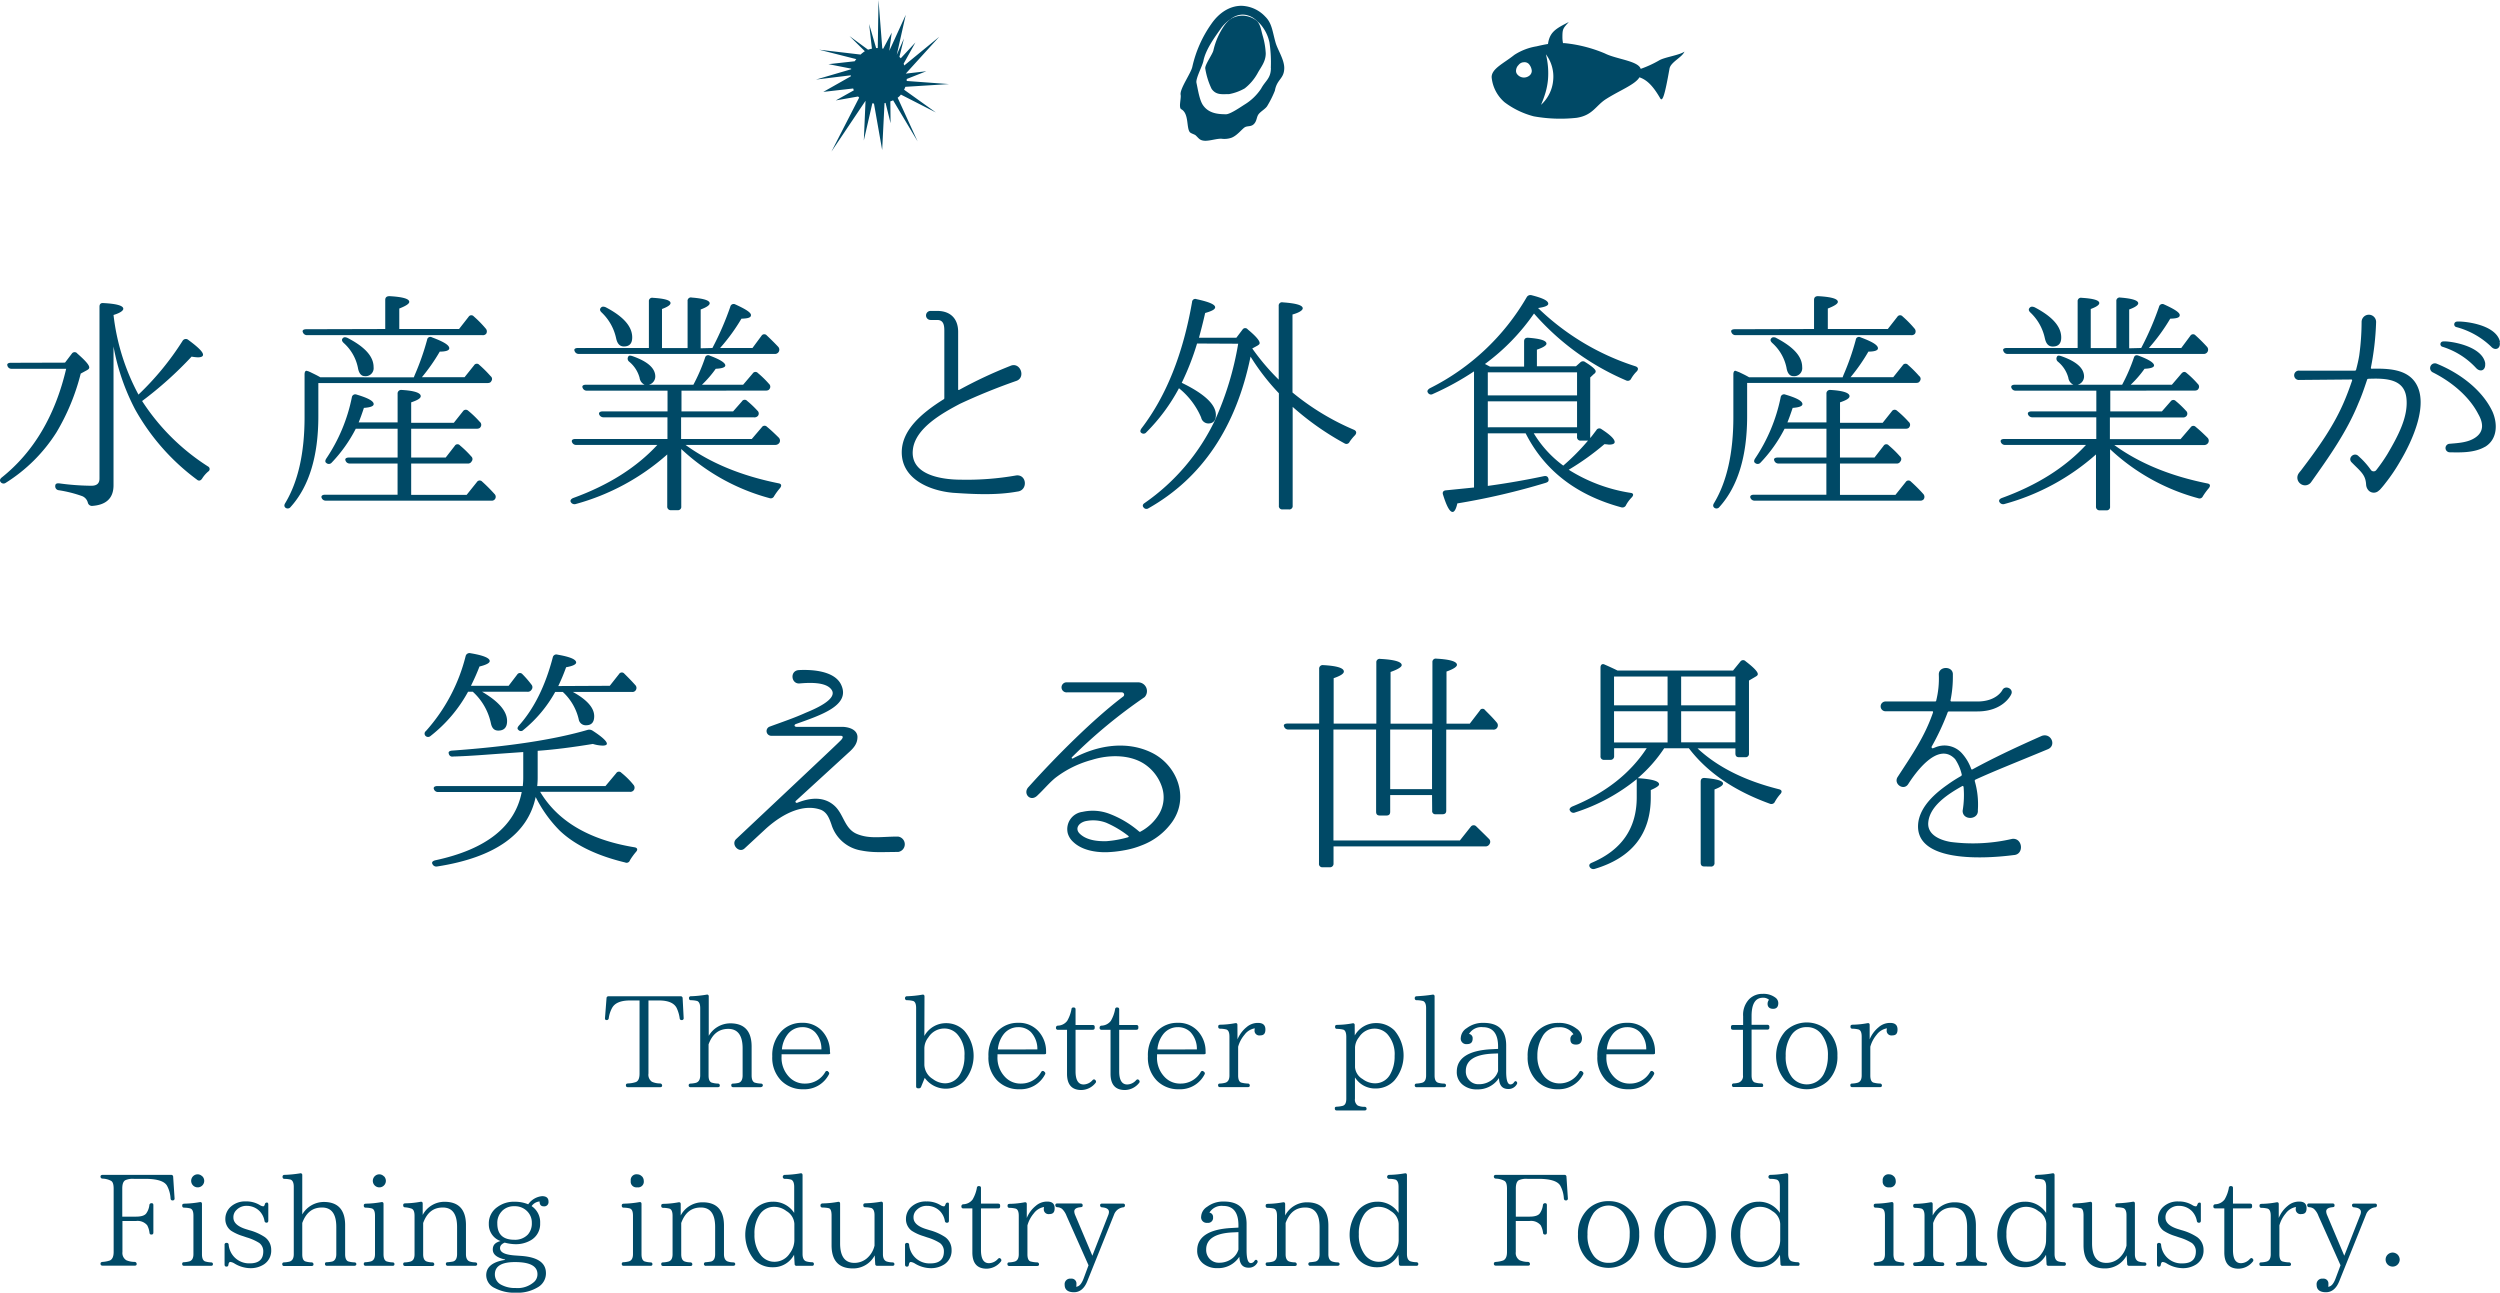 <svg xmlns="http://www.w3.org/2000/svg" viewBox="0 0 586 303"><defs><style>.cls-1{fill:#004966}</style></defs><g id="レイヤー_2" data-name="レイヤー 2"><g id="web"><path class="cls-1" d="M299 10c-.75-2.61-.83-4.55-2.43-6.11A7.94 7.94 0 0 0 291 1.36c-2.76 0-5.26 1.63-7.07 4.26a28 28 0 0 0-4.44 10c-.29 1.51-3 5.21-2.75 6.6.17.75-.51 3 .13 3.37 1.85 1 1.19 4.26 2 5.36.23.32 1.16.55 1.4.78.77.74.93 1.11 1.86 1.24 1.13.17 2.82-.46 4.12-.46a5.12 5.12 0 0 0 2.4-.22c1.33-.5 2.47-2.05 3.12-2.45s1.49-.06 2.18-.8.56-1.61 1.07-2.28 1.7-1.29 2.07-2a24.28 24.28 0 0 0 1.74-3.5c.49-2.77 2.2-2.74 2.2-5.37-.03-2-1.54-4.19-2.03-5.89zm-1.1 5.94c0 2.46-1.32 3-2.29 4.83a12.29 12.29 0 0 1-3.84 3.71c-.87.54-3.38 2.3-4.38 2.3-2 0-4.08-.23-5.39-2.1-.84-1.19-1.19-3.61-1.55-5.27-.22-1 1.42-4 1.63-5.12.51-2.65 2.65-5.56 4-7.48a8 8 0 0 1 2.33-2.27 4.52 4.52 0 0 1 2.87-1.12 4.7 4.7 0 0 1 3.29 1.46.42.42 0 0 1 .06.08 7.1 7.1 0 0 1 .67.56 9.48 9.48 0 0 1 2.27 4.48 31.16 31.16 0 0 1 .31 5.9z"/><path class="cls-1" d="M287.05 5.89a16.67 16.67 0 0 0-2.62 5.89c-.17.89-2.1 3.49-1.91 4.31a17.24 17.24 0 0 0 1.48 4.74c1.07 1.52 2.49 1.23 4.1 1.23a11.64 11.64 0 0 0 3.66-1.34 11.73 11.73 0 0 0 3-3.52c.78-1.46 1.93-2.71 1.93-4.7a17.51 17.51 0 0 0-.69-4.05c-.44-1.5-.51-2.62-1.38-3.53a5.5 5.5 0 0 0-3.4-1.25 5.39 5.39 0 0 0-2.82.83 6.72 6.72 0 0 0-1.35 1.39zm-85.66 16.98l-.26-.25-5.22.92 4.23-2.37a3.16 3.16 0 0 1-.16-.43l-7 .8 6.45-3.65v-.24l-8.16 1 8.25-2.42a.68.68 0 0 1 0-.14l-5.32-1.05 6.14-.68a6 6 0 0 1 .38-.5L192 11.65l9.72 1.14a5.82 5.82 0 0 1 .48-.41 5.07 5.07 0 0 1 .52-.37l-3.6-3.56 4.35 3.2a6.66 6.66 0 0 1 .91-.24l-.66-5.78 1.64 5.63h.39L205.92 0l.89 11.37.21.05 2-3.77-.57 4.27 3.86-8.44-2.11 9.37L211.89 9l-1.07 4.34c.11.1.22.21.32.32l3.43-3.7-2.74 4.93c0 .15.09.3.13.46l8.2-6.73-7.85 8.64 4.82-.56-4.6 1.82a3.44 3.44 0 0 1 0 .46l9.91.73-10.22.64c-.09.23-.19.46-.3.68l7.45 5.33-8.2-4.19-.19.24a3.46 3.46 0 0 1-.57.5l4.68 10.24-5.74-9.63-.65.25.05 5.11-1.18-4.77-.24.06-.55 11-1.92-10.89-.38-.08-2 8.72.4-9.3-8 11.93zm187.54-8.73a25.25 25.25 0 0 1-4.35 2c-.57-1.88-5.74-2.26-8.41-3.62a32.55 32.55 0 0 0-9.44-2.41h-.36a7.33 7.33 0 0 1-.14-1.41c0-1.92.15-2.06 1.5-3.54-3 1.52-4.49 2.33-4.88 5.15-.93.15-1.83.35-2.68.55a13.61 13.61 0 0 0-5.2 2c-2.5 2-5.33 3.22-5.33 5.22a8.8 8.8 0 0 0 3.06 5.91 19.55 19.55 0 0 0 6.82 3.28 35.17 35.17 0 0 0 10 .35c3.86-.57 4.52-2.9 7-4.44 3.15-2 6.8-3.38 7.76-5.06 1.66.57 3.1 1.84 4.87 4.92.58 1 1.14-1.09 2.18-6.94.27-1.55 2.94-2.63 3.51-4-1.18.84-4.61 1.29-5.91 2.04zm-30.37 3.53a2.06 2.06 0 0 1-1.49.5 2 2 0 0 1-1.33-.64 1.26 1.26 0 0 1-.37-1.1 1.89 1.89 0 0 1 .57-1.18 1.61 1.61 0 0 1 1.27-.66 1.4 1.4 0 0 1 1.13.39 2.76 2.76 0 0 1 .71 1.62 1.44 1.44 0 0 1-.49 1.07zm5.5 1.18a8.77 8.77 0 0 1-2.84 5.72 25.66 25.66 0 0 0 1.06-2.91 16.46 16.46 0 0 0 .56-2.93 18.16 18.16 0 0 0-.48-6 8.67 8.67 0 0 1 1.7 6.12zM160.25 238.63a.42.42 0 0 1-.45.48.43.43 0 0 1-.48-.42 8.42 8.42 0 0 0-.67-2.33c-.57-1.24-2-1.85-4.17-1.85H152v17.12a2 2 0 0 0 .82 1.94 4.61 4.61 0 0 0 1.9.39.48.48 0 0 1 .48.52c0 .24-.18.36-.48.36h-7.53c-.33 0-.48-.15-.48-.45s.15-.4.48-.43a6.49 6.49 0 0 0 1.87-.33c.58-.24.85-.91.85-2v-17.12h-2.26c-2.12 0-3.51.58-4.15 1.7a7 7 0 0 0-.81 2.48.48.48 0 0 1-.52.42c-.24 0-.39-.18-.36-.48l.36-4.66a.45.45 0 0 1 .48-.45h16.88a.45.45 0 0 1 .48.45zm17.96 16.21h-6.32c-.33 0-.48-.15-.48-.45s.15-.4.48-.4a6.9 6.9 0 0 0 1.18-.15c.64-.15 1-.76 1-1.75v-6.36c0-3-1.12-4.56-3.35-4.56s-3.75 1.21-4.63 3.63v7.29c0 .9.21 1.45.7 1.66a5.28 5.28 0 0 0 1.45.24.44.44 0 0 1 .48.49c0 .24-.18.36-.48.36h-6.35a.4.4 0 0 1-.46-.45c0-.25.16-.4.46-.4a6.2 6.2 0 0 0 1.24-.18c.63-.18 1-.76 1-1.72V236.3c0-.91-.24-1.45-.69-1.66a6 6 0 0 0-1.45-.19c-.34 0-.49-.15-.49-.48a.41.41 0 0 1 .46-.45 27.31 27.31 0 0 0 3.65-.37.39.39 0 0 1 .52.43v9.22a5.86 5.86 0 0 1 5.05-2.93c3.3 0 5 1.81 5 5.44v6.78c0 .9.24 1.45.69 1.66a5.66 5.66 0 0 0 1.45.24c.31 0 .49.15.49.42s-.29.43-.6.43zm16.39-7.99c0 .18-.15.27-.48.27H183.2v.52a6.49 6.49 0 0 0 1.81 4.84 4.93 4.93 0 0 0 3.7 1.51 5.38 5.38 0 0 0 4.74-2.72.42.42 0 0 1 .67-.12v.06a.45.45 0 0 1 .16.66 6.43 6.43 0 0 1-6 3.45 7 7 0 0 1-5.2-2.06 7.65 7.65 0 0 1-2.06-5.65 8.13 8.13 0 0 1 2.18-5.93 6.53 6.53 0 0 1 4.81-1.93 6.08 6.08 0 0 1 4.59 1.81 7 7 0 0 1 1.94 5zm-2.06-.87a5.78 5.78 0 0 0-1.51-4.06 4.09 4.09 0 0 0-3-1.15 4.3 4.3 0 0 0-3.51 1.82 6.74 6.74 0 0 0-1.24 3.39zm24.13-3.15a5.76 5.76 0 0 1 5.08-3 5.88 5.88 0 0 1 4.29 1.78 9 9 0 0 1 0 11.74 6.06 6.06 0 0 1-9.28-.7l-.85 2.09a.52.52 0 0 1-.54.36h-.15c-.33 0-.48-.15-.48-.49V236.3c0-.94-.22-1.48-.67-1.66a5.54 5.54 0 0 0-1.45-.19.44.44 0 0 1-.49-.48.44.44 0 0 1 .49-.45 25.12 25.12 0 0 0 3.57-.37c.33-.06.51.09.51.43zm0 6.81a4.08 4.08 0 0 0 2 3.29 4.82 4.82 0 0 0 2.84 1 4 4 0 0 0 3.56-2.18 8.13 8.13 0 0 0 1-4.23 7 7 0 0 0-1.75-5.17 4.07 4.07 0 0 0-3-1.27 4.42 4.42 0 0 0-3.71 2.08 4.21 4.21 0 0 0-.94 2.57zm28.54-2.79c0 .18-.15.27-.48.27h-10.92v.52a6.49 6.49 0 0 0 1.81 4.84 4.93 4.93 0 0 0 3.7 1.51 5.38 5.38 0 0 0 4.74-2.72.42.42 0 0 1 .67-.12l.06.06a.46.46 0 0 1 .15.66 6.43 6.43 0 0 1-6 3.45 7 7 0 0 1-5.2-2.06 7.64 7.64 0 0 1-2.05-5.65 8.12 8.12 0 0 1 2.17-5.93 6.55 6.55 0 0 1 4.81-1.93 6.08 6.08 0 0 1 4.59 1.81 7 7 0 0 1 1.94 5zm-2.05-.87a5.79 5.79 0 0 0-1.52-4.06 4.09 4.09 0 0 0-3-1.15 4.3 4.3 0 0 0-3.51 1.82 6.74 6.74 0 0 0-1.23 3.41zm13.63 7.86a4.31 4.31 0 0 1-3.33 1.66q-3.35 0-3.35-3.81v-10.31H248a.42.42 0 0 1-.48-.48.45.45 0 0 1 .45-.49 2.83 2.83 0 0 0 2.18-1.12 8.32 8.32 0 0 0 1-2.72.42.42 0 0 1 .48-.42c.33 0 .48.15.48.45v3.66h4c.33 0 .49.15.49.45v.19c0 .33-.16.48-.49.48h-4v9.74c0 2 .61 3.08 1.88 3.08a2.86 2.86 0 0 0 2.09-1c.24-.24.45-.27.69 0a.46.46 0 0 1 .02.64zm10.21 0a4.31 4.31 0 0 1-3.33 1.66c-2.23 0-3.36-1.27-3.36-3.81v-10.31h-2.08a.42.42 0 0 1-.48-.48.45.45 0 0 1 .45-.49 2.85 2.85 0 0 0 2.18-1.12 8.32 8.32 0 0 0 1-2.72.42.42 0 0 1 .48-.42c.33 0 .48.15.48.45v3.66h4c.33 0 .49.15.49.45v.19c0 .33-.16.48-.49.48h-4v9.74c0 2 .61 3.08 1.87 3.08a2.83 2.83 0 0 0 2.09-1c.24-.24.45-.27.7 0a.46.46 0 0 1 0 .64zm15.61-6.99c0 .18-.15.27-.49.27h-10.91v.52a6.45 6.45 0 0 0 1.81 4.84 4.93 4.93 0 0 0 3.69 1.51 5.39 5.39 0 0 0 4.75-2.72.41.41 0 0 1 .66-.12l.06.06a.45.45 0 0 1 .15.66 6.41 6.41 0 0 1-6 3.45 7 7 0 0 1-5.2-2.06 7.65 7.65 0 0 1-2.06-5.65 8.13 8.13 0 0 1 2.18-5.93 6.53 6.53 0 0 1 4.8-1.93 6.1 6.1 0 0 1 4.6 1.81 7 7 0 0 1 1.94 5zm-2.06-.87a5.78 5.78 0 0 0-1.51-4.06 4.12 4.12 0 0 0-3-1.15 4.29 4.29 0 0 0-3.51 1.82 6.65 6.65 0 0 0-1.23 3.41zm9.52-2.36a7.26 7.26 0 0 1 2.12-2.85 4 4 0 0 1 2.69-1c1.15 0 1.73.51 1.73 1.54s-.43 1.39-1.28 1.39a1.11 1.11 0 0 1-1.26-1.24 1.58 1.58 0 0 1 .06-.42 3.77 3.77 0 0 0-2.42 1.51 7.33 7.33 0 0 0-1.49 2.81v6.72c0 .9.22 1.45.67 1.66a6.25 6.25 0 0 0 1.57.24.45.45 0 0 1 .49.49c0 .24-.18.36-.49.36H286c-.33 0-.48-.15-.48-.45s.15-.4.48-.4a5.35 5.35 0 0 0 1.18-.18c.67-.18 1-.76 1-1.72V243c0-1-.24-1.51-.72-1.69a6.17 6.17 0 0 0-1.43-.18c-.33 0-.48-.15-.48-.49s.15-.42.48-.45a20.07 20.07 0 0 0 3.51-.36c.33-.06.51.09.51.42zm27.49-.91a5.68 5.68 0 0 1 5-2.9 6 6 0 0 1 4.32 1.75 9.07 9.07 0 0 1-.06 11.73 5.89 5.89 0 0 1-4.3 1.85 5.56 5.56 0 0 1-4.92-2.6v5a1.68 1.68 0 0 0 .66 1.6 3.87 3.87 0 0 0 1.57.3.43.43 0 0 1 .49.49c0 .21-.15.36-.45.36h-6.54c-.3 0-.45-.15-.45-.48s.15-.37.45-.4a6.63 6.63 0 0 0 1.43-.21c.54-.18.81-.69.81-1.66v-14.47c0-1-.24-1.57-.7-1.72a6.28 6.28 0 0 0-1.44-.18c-.34 0-.49-.15-.49-.49s.15-.42.45-.45a21.11 21.11 0 0 0 3.63-.36.39.39 0 0 1 .52.42zm.06 7.47a3.51 3.51 0 0 0 1.78 2.75 4.82 4.82 0 0 0 2.9 1 4 4 0 0 0 3.6-2.18 8.43 8.43 0 0 0 1-4.23 7.06 7.06 0 0 0-1.75-5.17 4.12 4.12 0 0 0-3-1.24 4.3 4.3 0 0 0-3.59 2 4.14 4.14 0 0 0-.94 2.36zm20.86 4.66h-6.41a.4.4 0 0 1-.45-.45c0-.25.15-.4.45-.4a6.87 6.87 0 0 0 1.21-.18c.67-.15 1-.73 1-1.72V236.3c0-.91-.24-1.45-.7-1.66a6 6 0 0 0-1.48-.19.42.42 0 0 1-.48-.48.41.41 0 0 1 .45-.45 35.72 35.72 0 0 0 3.69-.37.39.39 0 0 1 .51.43v18.51c0 .93.24 1.48.79 1.69a5 5 0 0 0 1.39.21c.3 0 .49.15.49.42s-.16.43-.46.43zm17.08-.73a2.2 2.2 0 0 1-2 1.15c-1.42 0-2.14-.82-2.2-2.57a5.87 5.87 0 0 1-5.14 2.66 5 5 0 0 1-3.33-1.06 3.74 3.74 0 0 1-1.42-3.08c0-3.18 2.72-5 8.13-5.27l1.55-.08v-.55c0-3-1.21-4.54-3.57-4.54a3.36 3.36 0 0 0-3.24 1.58 1 1 0 0 1 .85 1.09c0 .87-.42 1.3-1.33 1.3a1.3 1.3 0 0 1-1.45-1.49 2.85 2.85 0 0 1 1.39-2.25 6.21 6.21 0 0 1 3.93-1.24c3.54 0 5.32 1.75 5.32 5.29v6.14c0 2 .33 3 1 3a1 1 0 0 0 .82-.48c.21-.28.36-.37.57-.21a.45.45 0 0 1 .12.61zm-4.41-7.19l-1.27.05c-4.21.19-6.29 1.58-6.29 4.06a2.93 2.93 0 0 0 .88 2.26 2.83 2.83 0 0 0 2.14.85 4.88 4.88 0 0 0 3.18-1.09 4.08 4.08 0 0 0 1.36-2zm19.77 4.29a.46.46 0 0 1 .15.66 6.41 6.41 0 0 1-5.9 3.45 6.7 6.7 0 0 1-5-2 7.71 7.71 0 0 1-2.09-5.65 8 8 0 0 1 2.21-5.9 6.76 6.76 0 0 1 5-2 6.55 6.55 0 0 1 4.23 1.33 2.83 2.83 0 0 1 1.3 2.21c0 1-.46 1.54-1.39 1.54s-1.33-.39-1.33-1.24a1.17 1.17 0 0 1 .72-1.18 3.76 3.76 0 0 0-3.44-1.64 4.14 4.14 0 0 0-3.93 2.36 8.45 8.45 0 0 0-1.09 4.36 7.17 7.17 0 0 0 1.45 4.6 4.63 4.63 0 0 0 3.75 1.84 5.25 5.25 0 0 0 4.62-2.69c.16-.28.4-.3.67-.12zm17.02-4.36c0 .18-.15.27-.48.27h-10.92v.52a6.45 6.45 0 0 0 1.82 4.84 4.93 4.93 0 0 0 3.69 1.51 5.38 5.38 0 0 0 4.74-2.72.42.42 0 0 1 .67-.12l.06.06a.46.46 0 0 1 .15.66 6.42 6.42 0 0 1-6 3.45 7.06 7.06 0 0 1-5.2-2.06 7.64 7.64 0 0 1-2.05-5.65 8.12 8.12 0 0 1 2.17-5.93 6.53 6.53 0 0 1 4.81-1.93 6.1 6.1 0 0 1 4.6 1.81 7 7 0 0 1 1.93 5zm-2.06-.87a5.82 5.82 0 0 0-1.5-4.06 4.13 4.13 0 0 0-3-1.15 4.3 4.3 0 0 0-3.51 1.82 6.73 6.73 0 0 0-1.23 3.39zm22.71-5.72v-2.06a5.29 5.29 0 0 1 1.42-4 4.35 4.35 0 0 1 3.18-1.24 4.57 4.57 0 0 1 3 .91 1.6 1.6 0 0 1 .64 1.27c0 .88-.43 1.33-1.21 1.33s-1.3-.39-1.3-1.18a1.51 1.51 0 0 1 .33-.94 2 2 0 0 0-1.42-.48c-1.78 0-2.66 1.45-2.66 4.29v2.06h3.69a.42.42 0 0 1 .48.45v.19a.43.43 0 0 1-.48.48h-3.69v10.71c0 .87.21 1.42.7 1.66a5.47 5.47 0 0 0 1.57.24c.3 0 .45.18.45.49s-.15.36-.45.36h-6.41a.4.4 0 0 1-.46-.45c0-.25.15-.4.46-.4a4.94 4.94 0 0 0 1.12-.18 1.59 1.59 0 0 0 1-1.72v-10.67h-2.32c-.34 0-.49-.15-.49-.48v-.19c0-.3.15-.45.49-.45zm19.92 1.45a7.7 7.7 0 0 1 2.18 5.72 8 8 0 0 1-2.18 5.9 7.28 7.28 0 0 1-10 0 8.83 8.83 0 0 1 0-11.65 7.2 7.2 0 0 1 10 0zm-8.61.91a8.25 8.25 0 0 0-1.33 4.87 7.76 7.76 0 0 0 1.45 5 4.47 4.47 0 0 0 7.44-.67 9 9 0 0 0 1-4.29 7.94 7.94 0 0 0-1.46-5.05 4.14 4.14 0 0 0-3.5-1.72 4.19 4.19 0 0 0-3.6 1.86zm18.35 1a7.16 7.16 0 0 1 2.12-2.85 4 4 0 0 1 2.69-1c1.15 0 1.72.51 1.72 1.54s-.42 1.39-1.27 1.39a1.11 1.11 0 0 1-1.27-1.24 1.37 1.37 0 0 1 .07-.42 3.81 3.81 0 0 0-2.43 1.51 7.45 7.45 0 0 0-1.48 2.81v6.72c0 .9.21 1.45.67 1.66a6.18 6.18 0 0 0 1.57.24.44.44 0 0 1 .48.49c0 .24-.18.36-.48.36h-6.44c-.33 0-.48-.15-.48-.45s.15-.4.48-.4a5.45 5.45 0 0 0 1.18-.18c.67-.18 1-.76 1-1.72V243c0-1-.24-1.51-.73-1.69a6 6 0 0 0-1.42-.18c-.33 0-.48-.15-.48-.49s.15-.42.48-.45a20.07 20.07 0 0 0 3.51-.36c.33-.06.51.09.51.42zM40.92 280.89a.43.43 0 0 1-.48.49c-.28 0-.43-.16-.46-.46a7.06 7.06 0 0 0-.84-3c-.64-1.09-2.39-1.6-5.15-1.6h-2.63a4.19 4.19 0 0 0-2 .33c-.46.27-.7.91-.7 1.93v6.6h3.24c1.27 0 2.09-.28 2.44-.85a4.08 4.08 0 0 0 .67-1.84.48.48 0 0 1 .52-.46c.3 0 .42.15.42.46v6.41c0 .33-.15.48-.46.48s-.42-.15-.45-.45a4.9 4.9 0 0 0-.54-1.73 2.93 2.93 0 0 0-2.6-1h-3.2v7.26a2 2 0 0 0 .91 1.94 5 5 0 0 0 1.94.39.47.47 0 0 1 .48.52c0 .24-.15.36-.48.36h-7.5c-.31 0-.49-.15-.49-.45s.18-.4.49-.43a6.6 6.6 0 0 0 1.69-.33c.6-.27.9-.94.9-2v-14.8c0-1-.17-1.58-.57-1.85a4.52 4.52 0 0 0-2.06-.54.46.46 0 0 1-.45-.49c0-.24.18-.39.49-.39H40.1a.44.44 0 0 1 .49.45zm8.5 15.82h-6.23c-.34 0-.49-.15-.49-.45s.15-.4.49-.4a6.3 6.3 0 0 0 1.15-.18c.66-.18 1-.75 1-1.72v-9c0-1-.24-1.52-.72-1.7a5.67 5.67 0 0 0-1.42-.18c-.34 0-.49-.15-.49-.49s.15-.42.49-.45a23.12 23.12 0 0 0 3.62-.36c.34-.06.52.09.52.42V294c0 .9.24 1.45.7 1.66a5.22 5.22 0 0 0 1.39.24c.33 0 .48.15.48.42s-.16.39-.49.39zm-2-21a1.55 1.55 0 0 1 .45 1.09 1.53 1.53 0 1 1-1.54-1.54 1.5 1.5 0 0 1 1.09.49zM62 286.18a4.41 4.41 0 0 0-1.15-2.29 4.24 4.24 0 0 0-3-1.24 3.23 3.23 0 0 0-2.45 1 2.29 2.29 0 0 0-.69 1.76c0 1.18 1 2.11 3 2.72l.78.24a12.31 12.31 0 0 1 3.57 1.6 3.65 3.65 0 0 1 1.51 3 3.82 3.82 0 0 1-1.69 3.39 5.68 5.68 0 0 1-3.24.9 7.32 7.32 0 0 1-3.64-1.07 2.43 2.43 0 0 0-1-.39c-.24 0-.4.21-.45.61s-.21.48-.49.48-.42-.18-.42-.48v-4.6a.42.42 0 0 1 .48-.48.43.43 0 0 1 .48.45 4.88 4.88 0 0 0 1.28 2.84 4.81 4.81 0 0 0 3.69 1.51c2.08 0 3.14-.93 3.14-2.78a2.42 2.42 0 0 0-.94-2 11.83 11.83 0 0 0-2.93-1.3l-.91-.31a10.91 10.91 0 0 1-2.78-1.27 3.36 3.36 0 0 1-1.33-2.75 3.82 3.82 0 0 1 1.24-2.84 5 5 0 0 1 3.54-1.27 6.09 6.09 0 0 1 3.39.91 1.53 1.53 0 0 0 .72.24c.15 0 .27-.15.36-.42a.48.48 0 0 1 .52-.46c.18 0 .3.15.3.48v3.76c0 .3-.15.48-.42.48a.46.46 0 0 1-.47-.42zm21 10.53h-6.34c-.34 0-.49-.15-.49-.45s.15-.4.49-.4a6.91 6.91 0 0 0 1.17-.15c.64-.15 1-.76 1-1.75v-6.35c0-3.06-1.12-4.57-3.36-4.57s-3.74 1.21-4.62 3.63V294c0 .9.21 1.45.69 1.66a5.44 5.44 0 0 0 1.46.24.44.44 0 0 1 .48.49c0 .24-.18.36-.48.36h-6.38a.4.4 0 0 1-.46-.45c0-.25.15-.4.46-.4a6.2 6.2 0 0 0 1.24-.18c.63-.18 1-.75 1-1.72v-15.83c0-.91-.25-1.45-.7-1.66a6.14 6.14 0 0 0-1.45-.18c-.33 0-.48-.15-.48-.49a.41.41 0 0 1 .45-.45 27.51 27.51 0 0 0 3.66-.36.39.39 0 0 1 .51.42v9.22a5.88 5.88 0 0 1 5.05-2.93c3.29 0 5 1.81 5 5.44V294c0 .9.24 1.45.69 1.66a5.66 5.66 0 0 0 1.46.24c.3 0 .48.15.48.42s-.25.39-.53.39zm9 0h-6.24c-.34 0-.49-.15-.49-.45s.15-.4.49-.4a6.05 6.05 0 0 0 1.14-.18c.67-.18 1-.75 1-1.72v-9c0-1-.24-1.52-.72-1.7a5.67 5.67 0 0 0-1.42-.18c-.34 0-.49-.15-.49-.49s.15-.42.49-.45a23.24 23.24 0 0 0 3.62-.36c.34-.06.52.09.52.42V294c0 .9.24 1.45.69 1.66a5.38 5.38 0 0 0 1.39.24c.33 0 .48.15.48.42s-.15.39-.46.39zm-2-21a1.55 1.55 0 0 1 .45 1.09 1.53 1.53 0 1 1-1.54-1.54 1.51 1.51 0 0 1 1.09.49zm21.33 21H105c-.31 0-.49-.15-.49-.45s.18-.4.49-.4a10.6 10.6 0 0 0 1.14-.15c.67-.15 1-.76 1-1.75v-6.35c0-3.06-1.12-4.57-3.35-4.57s-3.72 1.21-4.6 3.63V294c0 .93.27 1.48.82 1.69a4.44 4.44 0 0 0 1.3.21.44.44 0 0 1 .48.49c0 .24-.18.36-.48.36H95c-.34 0-.49-.15-.49-.45s.15-.4.49-.4a5.25 5.25 0 0 0 1.17-.18c.67-.18 1-.75 1-1.72v-9c0-1-.24-1.52-.72-1.7A6.22 6.22 0 0 0 95 283c-.34 0-.49-.15-.49-.49s.15-.42.49-.45a20.89 20.89 0 0 0 3.56-.36c.34-.06.52.09.52.42v2.67a5.75 5.75 0 0 1 5.14-3.09c3.29 0 5 1.81 5 5.44V294c0 .9.3 1.48.87 1.69a4.33 4.33 0 0 0 1.27.21c.31 0 .49.15.49.42s-.21.39-.52.39zm15.73-16.33c1 0 1.51.42 1.51 1.27a1 1 0 0 1-1.09 1.12c-.67 0-1-.37-1-1.15a2.56 2.56 0 0 0-1.87 1.09 4.53 4.53 0 0 1 2 4 4.38 4.38 0 0 1-2.32 4.08 6.87 6.87 0 0 1-3.36.85 10.15 10.15 0 0 1-2.63-.37c-.73.31-1.09.73-1.09 1.28 0 1 1.12 1.54 3.36 1.72l1.69.12c3.81.3 5.71 1.63 5.71 4.05a3.74 3.74 0 0 1-1.72 3.18 9.2 9.2 0 0 1-5.35 1.39 9.94 9.94 0 0 1-4.93-1.09 3.35 3.35 0 0 1-2-3c0-1.94 1.48-3.15 4.42-3.6v-.09c-1.94-.43-2.88-1.21-2.88-2.33s.61-1.66 1.82-2a4.12 4.12 0 0 1-2.75-4 4.63 4.63 0 0 1 2.05-4 6.41 6.41 0 0 1 4-1.21 8 8 0 0 1 3.18.6 4.49 4.49 0 0 1 3.25-1.91zM116 298.71a2.7 2.7 0 0 0 1.51 2.45 6.75 6.75 0 0 0 3.35.75 5.81 5.81 0 0 0 4.36-1.45 2.42 2.42 0 0 0 .76-1.79c0-1.9-1.76-2.84-5.27-2.84-3.15 0-4.71.97-4.71 2.88zm1.69-14.85a3.9 3.9 0 0 0-1.12 2.93c0 2.54 1.33 3.81 4 3.81a4.13 4.13 0 0 0 3.15-1.21 3.88 3.88 0 0 0 .94-2.72 3.72 3.72 0 0 0-1.09-2.75 4 4 0 0 0-3-1.18 3.84 3.84 0 0 0-2.89 1.12zm34.76 12.85h-6.23c-.33 0-.48-.15-.48-.45s.15-.4.48-.4a6 6 0 0 0 1.15-.18c.67-.18 1-.75 1-1.72v-9c0-1-.24-1.52-.72-1.7a5.7 5.7 0 0 0-1.43-.18c-.33 0-.48-.15-.48-.49s.15-.42.48-.45a23.25 23.25 0 0 0 3.63-.36c.34-.06.52.09.52.42V294c0 .9.24 1.45.69 1.66a5.38 5.38 0 0 0 1.39.24c.33 0 .48.15.48.42s-.15.39-.48.39zm-2-21a1.55 1.55 0 0 1 .45 1.09 1.34 1.34 0 0 1-1.54 1.51 1.33 1.33 0 0 1-1.51-1.51 1.35 1.35 0 0 1 1.51-1.54 1.51 1.51 0 0 1 1.1.49zm21.35 21h-6.32a.42.42 0 0 1-.48-.45c0-.25.18-.4.48-.4a10.47 10.47 0 0 0 1.15-.15c.67-.15 1-.76 1-1.75v-6.35c0-3.06-1.12-4.57-3.35-4.57s-3.72 1.21-4.6 3.63V294c0 .93.27 1.48.82 1.69a4.44 4.44 0 0 0 1.3.21.44.44 0 0 1 .48.49c0 .24-.18.36-.48.36h-6.32c-.34 0-.49-.15-.49-.45s.15-.4.49-.4a5.34 5.34 0 0 0 1.17-.18c.67-.18 1-.75 1-1.72v-9c0-1-.24-1.52-.72-1.7a6.22 6.22 0 0 0-1.45-.18c-.34 0-.49-.15-.49-.49s.15-.42.49-.45a21 21 0 0 0 3.56-.36c.33-.06.52.09.52.42v2.67a5.75 5.75 0 0 1 5.14-3.09c3.29 0 5 1.81 5 5.44V294c0 .9.31 1.48.88 1.69a4.33 4.33 0 0 0 1.27.21c.31 0 .49.15.49.42s-.23.39-.54.39zm18.54 0h-3.6a.42.42 0 0 1-.48-.45l-.13-2.15a5.48 5.48 0 0 1-5 2.93 5.85 5.85 0 0 1-4.33-1.75 9.19 9.19 0 0 1 .06-11.79 5.94 5.94 0 0 1 4.3-1.82 5.81 5.81 0 0 1 5 2.63v-6.11c0-.94-.25-1.48-.7-1.69a4.87 4.87 0 0 0-1.51-.18.47.47 0 1 1 0-.94 23.64 23.64 0 0 0 3.66-.36c.33-.06.51.09.51.45v18.45c0 .93.27 1.51.82 1.72a4.72 4.72 0 0 0 1.36.21c.3 0 .48.15.48.42s-.14.43-.44.43zm-4.14-9.83a3.7 3.7 0 0 0-1.85-3 4.68 4.68 0 0 0-2.9-1 4 4 0 0 0-3.36 1.78 7.88 7.88 0 0 0-1.24 4.63 7.66 7.66 0 0 0 1.43 4.84 4 4 0 0 0 3.29 1.63 4.25 4.25 0 0 0 3.57-2 5.21 5.21 0 0 0 1.06-3zm22.97 9.83h-3.53c-.3 0-.49-.15-.49-.45l-.12-2a5.68 5.68 0 0 1-5.11 3.06c-3.32 0-5-1.82-5-5.42v-7c0-1-.21-1.58-.66-1.7a6.6 6.6 0 0 0-1.45-.15c-.34 0-.49-.18-.49-.48s.15-.46.49-.49a21.69 21.69 0 0 0 3.59-.36c.34-.06.52.09.52.42v9.29c0 3.05 1.12 4.59 3.35 4.59a4.52 4.52 0 0 0 2.91-1.05 5.56 5.56 0 0 0 1.81-3v-7.13c0-.91-.24-1.46-.72-1.67a5.45 5.45 0 0 0-1.42-.18c-.34 0-.49-.15-.49-.49s.15-.42.49-.45a24.81 24.81 0 0 0 3.59-.36c.33-.06.52.09.52.42V294c0 .9.3 1.48.87 1.69a4.61 4.61 0 0 0 1.33.21c.31 0 .49.15.49.42s-.17.39-.48.39zm12.31-10.53a4.41 4.41 0 0 0-1.15-2.29 4.24 4.24 0 0 0-3.05-1.24 3.22 3.22 0 0 0-2.45 1 2.3 2.3 0 0 0-.7 1.76c0 1.18 1 2.11 3.06 2.72l.78.24a12.44 12.44 0 0 1 3.57 1.6 3.65 3.65 0 0 1 1.51 3 3.82 3.82 0 0 1-1.69 3.39 5.71 5.71 0 0 1-3.24.9 7.29 7.29 0 0 1-3.62-1.06 2.43 2.43 0 0 0-1-.39c-.24 0-.4.21-.46.61s-.21.48-.48.48-.42-.18-.42-.48v-4.6a.42.42 0 0 1 .48-.48.43.43 0 0 1 .48.45 4.78 4.78 0 0 0 5 4.35c2.09 0 3.15-.93 3.15-2.78a2.42 2.42 0 0 0-.94-2 11.83 11.83 0 0 0-2.93-1.3l-.91-.31a10.74 10.74 0 0 1-2.78-1.27 3.36 3.36 0 0 1-1.33-2.75 3.79 3.79 0 0 1 1.24-2.84 5 5 0 0 1 3.54-1.27 6 6 0 0 1 3.38.91 1.6 1.6 0 0 0 .73.24c.15 0 .27-.15.36-.42s.21-.46.51-.46.31.15.31.48v3.76c0 .3-.15.48-.42.48a.46.46 0 0 1-.53-.43zm13.12 9.53a4.32 4.32 0 0 1-3.33 1.67c-2.23 0-3.35-1.28-3.35-3.82v-10.31h-2.09a.42.42 0 0 1-.48-.48.46.46 0 0 1 .45-.49 2.83 2.83 0 0 0 2.18-1.12 8.32 8.32 0 0 0 1-2.72.42.42 0 0 1 .48-.42c.33 0 .48.15.48.45v3.66h4c.33 0 .49.15.49.46v.18c0 .33-.16.48-.49.48h-4V293c0 2.05.61 3.09 1.88 3.09a2.89 2.89 0 0 0 2.09-1c.24-.24.45-.28.69 0a.46.46 0 0 1 0 .62zm6.08-10.22a7 7 0 0 1 2.11-2.84 4 4 0 0 1 2.69-1c1.15 0 1.73.51 1.73 1.54s-.42 1.39-1.27 1.39a1.11 1.11 0 0 1-1.27-1.24 1.58 1.58 0 0 1 .06-.42 3.81 3.81 0 0 0-2.42 1.51 7.33 7.33 0 0 0-1.48 2.81V294c0 .9.21 1.45.66 1.66a6.25 6.25 0 0 0 1.57.24.45.45 0 0 1 .49.49c0 .24-.18.36-.49.36h-6.44c-.33 0-.48-.15-.48-.45s.15-.4.48-.4a5.35 5.35 0 0 0 1.18-.18c.67-.18 1-.75 1-1.72v-9c0-1-.24-1.52-.72-1.7a6.15 6.15 0 0 0-1.42-.18c-.34 0-.49-.15-.49-.49s.15-.42.49-.45a20 20 0 0 0 3.5-.36c.33-.06.52.09.52.42zm22.58-2.49a2.61 2.61 0 0 0-2.12 1.69l-6.26 15.58c-.69 1.75-1.75 2.63-3.14 2.63s-2.18-.57-2.18-1.72a1.29 1.29 0 0 1 1.45-1.46 1.14 1.14 0 0 1 1.3 1.3 1.28 1.28 0 0 1 0 .31l-.07.27c.7 0 1.27-.67 1.73-1.84l1.18-3.18L250 285a4.38 4.38 0 0 0-1.06-1.64 2 2 0 0 0-1.12-.39.45.45 0 0 1-.45-.48c0-.28.15-.4.48-.4h5.44c.33 0 .49.15.49.46s-.16.39-.49.42c-1 .09-1.48.42-1.48 1a2.56 2.56 0 0 0 .24.91l4 9.46 3.68-9.41a2.25 2.25 0 0 0 .21-.84c0-.64-.54-1-1.6-1.09a.47.47 0 0 1-.48-.48c0-.28.18-.4.48-.4h4.87c.33 0 .48.15.48.4a.43.43 0 0 1-.43.48zm31.45 13a2.21 2.21 0 0 1-2 1.15c-1.42 0-2.14-.81-2.21-2.57a5.86 5.86 0 0 1-5.14 2.67 5.07 5.07 0 0 1-3.32-1.06 3.77 3.77 0 0 1-1.42-3.09c0-3.17 2.72-5 8.13-5.26l1.54-.09v-.55c0-3-1.21-4.53-3.57-4.53a3.34 3.34 0 0 0-3.23 1.57 1 1 0 0 1 .85 1.09 1.16 1.16 0 0 1-1.33 1.3 1.3 1.3 0 0 1-1.46-1.48 2.88 2.88 0 0 1 1.39-2.27 6.22 6.22 0 0 1 3.94-1.24c3.53 0 5.32 1.75 5.32 5.29v6.14c0 2 .33 3 1 3a1 1 0 0 0 .82-.49c.21-.27.36-.36.58-.21a.45.45 0 0 1 .11.63zm-4.42-7.19l-1.27.06c-4.2.18-6.29 1.57-6.29 4a3 3 0 0 0 .88 2.27 2.87 2.87 0 0 0 2.14.84 4.9 4.9 0 0 0 3.18-1.08 4.06 4.06 0 0 0 1.36-2zm23.19 7.9h-6.32a.42.42 0 0 1-.48-.45c0-.25.18-.4.48-.4a10.47 10.47 0 0 0 1.15-.15c.67-.15 1-.76 1-1.75v-6.35c0-3.06-1.12-4.57-3.36-4.57s-3.72 1.21-4.6 3.63V294c0 .93.28 1.48.82 1.69a4.56 4.56 0 0 0 1.3.21.45.45 0 0 1 .49.49c0 .24-.19.36-.49.36h-6.32c-.33 0-.48-.15-.48-.45s.15-.4.48-.4a5.35 5.35 0 0 0 1.18-.18c.67-.18 1-.75 1-1.72v-9c0-1-.24-1.52-.72-1.7a6.24 6.24 0 0 0-1.46-.18c-.33 0-.48-.15-.48-.49s.15-.42.48-.45a21.12 21.12 0 0 0 3.57-.36c.33-.06.52.09.52.42v2.67a5.74 5.74 0 0 1 5.13-3.09c3.3 0 5 1.81 5 5.44V294c0 .9.31 1.48.88 1.69a4.27 4.27 0 0 0 1.27.21c.3 0 .48.15.48.42s-.22.39-.52.39zm18.52 0h-3.6c-.31 0-.49-.15-.49-.45l-.12-2.15a5.51 5.51 0 0 1-5 2.93 5.83 5.83 0 0 1-4.32-1.75 9.16 9.16 0 0 1 .06-11.79 5.93 5.93 0 0 1 4.29-1.82 5.81 5.81 0 0 1 5 2.63v-6.11c0-.94-.24-1.48-.69-1.69a4.9 4.9 0 0 0-1.52-.18.47.47 0 1 1 0-.94 23.65 23.65 0 0 0 3.67-.36c.33-.06.51.09.51.45v18.45c0 .93.27 1.51.81 1.72a4.86 4.86 0 0 0 1.37.21c.29 0 .48.15.48.42s-.14.43-.45.43zm-4.15-9.83a3.68 3.68 0 0 0-1.84-3 4.68 4.68 0 0 0-2.9-1 4 4 0 0 0-3.36 1.78 7.88 7.88 0 0 0-1.24 4.63 7.66 7.66 0 0 0 1.42 4.84 4.06 4.06 0 0 0 3.3 1.63 4.22 4.22 0 0 0 3.56-2 5.14 5.14 0 0 0 1.06-3zm39.66-5.99a.43.43 0 0 1-.48.49c-.27 0-.42-.16-.46-.46a7.06 7.06 0 0 0-.84-3c-.64-1.09-2.39-1.6-5.14-1.6H358a4.21 4.21 0 0 0-2 .33c-.45.27-.69.91-.69 1.93v6.6h3.23c1.27 0 2.09-.28 2.45-.85a4.33 4.33 0 0 0 .67-1.84.47.47 0 0 1 .51-.46c.3 0 .42.15.42.46v6.41c0 .33-.15.48-.45.48a.42.42 0 0 1-.45-.45 5.09 5.09 0 0 0-.55-1.73 2.93 2.93 0 0 0-2.6-1h-3.24v7.26a2 2 0 0 0 .9 1.94 5 5 0 0 0 1.94.39.47.47 0 0 1 .48.52c0 .24-.15.36-.48.36h-7.5c-.31 0-.48-.15-.48-.45s.17-.4.48-.43a6.6 6.6 0 0 0 1.69-.33c.61-.27.91-.94.91-2v-14.8c0-1-.18-1.58-.57-1.85a4.57 4.57 0 0 0-2.06-.54.46.46 0 0 1-.45-.49c0-.24.17-.39.48-.39h16.06a.43.43 0 0 1 .48.45zm14.54 2.7a7.72 7.72 0 0 1 2.18 5.71 8 8 0 0 1-2.18 5.9 7.29 7.29 0 0 1-10 0 7.88 7.88 0 0 1-2.17-5.84 8 8 0 0 1 2.2-5.81 6.78 6.78 0 0 1 5-2 6.7 6.7 0 0 1 4.97 2.04zm-8.61.9a8.27 8.27 0 0 0-1.33 4.87 7.76 7.76 0 0 0 1.45 5A4.14 4.14 0 0 0 377 296a4.19 4.19 0 0 0 4-2.35 9 9 0 0 0 1-4.3 7.94 7.94 0 0 0-1.45-5.05 4.41 4.41 0 0 0-7.1.15zm26.56-.9a7.75 7.75 0 0 1 2.17 5.71 8 8 0 0 1-2.17 5.9 6.91 6.91 0 0 1-5 2 6.83 6.83 0 0 1-5-2 8.84 8.84 0 0 1 0-11.65 7.2 7.2 0 0 1 10 0zm-8.62.9a8.27 8.27 0 0 0-1.33 4.87 7.76 7.76 0 0 0 1.45 5A4.14 4.14 0 0 0 395 296a4.19 4.19 0 0 0 4-2.35 9 9 0 0 0 1-4.3 7.94 7.94 0 0 0-1.45-5.05 4.15 4.15 0 0 0-3.5-1.72 4.19 4.19 0 0 0-3.65 1.91zm30.04 12.22h-3.6a.42.42 0 0 1-.48-.45l-.12-2.15a5.52 5.52 0 0 1-5 2.93 5.8 5.8 0 0 1-4.32-1.75 9.17 9.17 0 0 1 0-11.79 5.94 5.94 0 0 1 4.3-1.82 5.82 5.82 0 0 1 5 2.63v-6.11c0-.94-.24-1.48-.7-1.69a4.82 4.82 0 0 0-1.51-.18.47.47 0 1 1 0-.94 23.64 23.64 0 0 0 3.66-.36c.33-.06.51.09.51.45v18.45c0 .93.28 1.51.82 1.72a4.78 4.78 0 0 0 1.36.21c.3 0 .48.15.48.42s-.1.43-.4.43zm-4.14-9.83a3.7 3.7 0 0 0-1.85-3 4.64 4.64 0 0 0-2.9-1 4 4 0 0 0-3.36 1.78 8 8 0 0 0-1.24 4.63 7.72 7.72 0 0 0 1.42 4.84 4.06 4.06 0 0 0 3.3 1.63 4.25 4.25 0 0 0 3.57-2 5.21 5.21 0 0 0 1.06-3zm28.63 9.83h-6.23c-.33 0-.48-.15-.48-.45s.15-.4.48-.4a6 6 0 0 0 1.15-.18c.67-.18 1-.75 1-1.72v-9c0-1-.24-1.52-.72-1.7a5.7 5.7 0 0 0-1.43-.18c-.33 0-.48-.15-.48-.49s.15-.42.48-.45a23.25 23.25 0 0 0 3.63-.36c.34-.06.52.09.52.42V294c0 .9.24 1.45.69 1.66a5.38 5.38 0 0 0 1.39.24c.33 0 .48.15.48.42s-.15.39-.48.39zm-2-21a1.55 1.55 0 0 1 .45 1.09 1.34 1.34 0 0 1-1.54 1.51 1.33 1.33 0 0 1-1.51-1.51 1.35 1.35 0 0 1 1.51-1.54 1.51 1.51 0 0 1 1.1.49zm21.35 21h-6.32a.42.42 0 0 1-.48-.45c0-.25.18-.4.48-.4a10.47 10.47 0 0 0 1.15-.15c.67-.15 1-.76 1-1.75v-6.35c0-3.06-1.12-4.57-3.36-4.57s-3.72 1.21-4.6 3.63V294c0 .93.28 1.48.82 1.69a4.56 4.56 0 0 0 1.3.21.45.45 0 0 1 .49.49c0 .24-.18.36-.49.36h-6.32c-.33 0-.48-.15-.48-.45s.15-.4.48-.4a5.35 5.35 0 0 0 1.18-.18c.67-.18 1-.75 1-1.72v-9c0-1-.24-1.52-.72-1.7a6.24 6.24 0 0 0-1.46-.18c-.33 0-.48-.15-.48-.49s.15-.42.48-.45a21 21 0 0 0 3.57-.36c.34-.06.52.09.52.42v2.67a5.74 5.74 0 0 1 5.13-3.09c3.3 0 5 1.81 5 5.44V294c0 .9.31 1.48.88 1.69a4.33 4.33 0 0 0 1.27.21c.3 0 .48.15.48.42s-.22.39-.52.39zm18.54 0h-3.6c-.31 0-.49-.15-.49-.45l-.12-2.15a5.51 5.51 0 0 1-5 2.93 5.83 5.83 0 0 1-4.32-1.75 9.19 9.19 0 0 1 .06-11.79 5.93 5.93 0 0 1 4.29-1.82 5.81 5.81 0 0 1 5 2.63v-6.11c0-.94-.24-1.48-.69-1.69a4.87 4.87 0 0 0-1.51-.18.47.47 0 1 1 0-.94 23.64 23.64 0 0 0 3.66-.36c.33-.06.51.09.51.45v18.45c0 .93.27 1.51.81 1.72a4.86 4.86 0 0 0 1.37.21c.3 0 .48.15.48.42s-.15.43-.45.43zm-4.15-9.83a3.68 3.68 0 0 0-1.84-3 4.66 4.66 0 0 0-2.9-1 4 4 0 0 0-3.36 1.78 8 8 0 0 0-1.24 4.63 7.72 7.72 0 0 0 1.42 4.84 4.06 4.06 0 0 0 3.3 1.63 4.25 4.25 0 0 0 3.57-2 5.19 5.19 0 0 0 1-3zm22.98 9.83h-3.53c-.31 0-.49-.15-.49-.45l-.12-2a5.68 5.68 0 0 1-5.11 3.06c-3.32 0-5-1.82-5-5.42v-7c0-1-.21-1.58-.66-1.7a6.68 6.68 0 0 0-1.45-.15c-.34 0-.49-.18-.49-.48s.15-.46.49-.49a21.69 21.69 0 0 0 3.59-.36c.34-.06.52.09.52.42v9.29c0 3.05 1.11 4.59 3.35 4.59a4.52 4.52 0 0 0 2.91-1.05 5.56 5.56 0 0 0 1.81-3v-7.13c0-.91-.24-1.46-.73-1.67a5.31 5.31 0 0 0-1.42-.18c-.33 0-.48-.15-.48-.49s.15-.42.48-.45a24.8 24.8 0 0 0 3.6-.36c.33-.06.52.09.52.42V294c0 .9.3 1.48.87 1.69a4.55 4.55 0 0 0 1.33.21c.3 0 .49.15.49.42s-.18.39-.48.39zm12.31-10.53a4.49 4.49 0 0 0-1.15-2.29 4.28 4.28 0 0 0-3.06-1.24 3.25 3.25 0 0 0-2.45 1 2.33 2.33 0 0 0-.69 1.76c0 1.18 1 2.11 3.06 2.72l.78.24a12.58 12.58 0 0 1 3.57 1.6 3.65 3.65 0 0 1 1.51 3 3.85 3.85 0 0 1-1.69 3.39 5.71 5.71 0 0 1-3.24.9 7.33 7.33 0 0 1-3.63-1.06 2.34 2.34 0 0 0-1-.39c-.24 0-.39.21-.45.61s-.21.48-.48.48-.42-.18-.42-.48v-4.6a.42.42 0 0 1 .48-.48.43.43 0 0 1 .48.45 4.78 4.78 0 0 0 5 4.35c2.09 0 3.15-.93 3.15-2.78a2.44 2.44 0 0 0-.94-2 12 12 0 0 0-2.93-1.3l-.91-.31a10.74 10.74 0 0 1-2.78-1.27 3.36 3.36 0 0 1-1.33-2.75 3.79 3.79 0 0 1 1.24-2.84 4.94 4.94 0 0 1 3.54-1.27 6.08 6.08 0 0 1 3.38.91 1.56 1.56 0 0 0 .73.24c.15 0 .27-.15.36-.42s.21-.46.51-.46.3.15.3.48v3.76c0 .3-.15.48-.42.48a.46.46 0 0 1-.52-.43zm13.12 9.53a4.32 4.32 0 0 1-3.33 1.67c-2.24 0-3.35-1.28-3.35-3.82v-10.31h-2.09c-.34 0-.48-.15-.48-.48a.45.45 0 0 1 .45-.49 2.85 2.85 0 0 0 2.18-1.12 8.12 8.12 0 0 0 1-2.72.43.43 0 0 1 .49-.42c.33 0 .48.15.48.45v3.66h4c.33 0 .48.15.48.46v.18a.42.42 0 0 1-.48.48h-4V293c0 2.05.6 3.09 1.88 3.09a2.86 2.86 0 0 0 2.08-1c.24-.24.46-.28.7 0a.46.46 0 0 1-.01.62zm6.08-10.22a7.13 7.13 0 0 1 2.11-2.84 4 4 0 0 1 2.69-1c1.15 0 1.72.51 1.72 1.54s-.42 1.39-1.26 1.39a1.12 1.12 0 0 1-1.28-1.24 1.37 1.37 0 0 1 .07-.42 3.81 3.81 0 0 0-2.42 1.51 7.33 7.33 0 0 0-1.48 2.81V294c0 .9.2 1.45.66 1.66a6.18 6.18 0 0 0 1.57.24.45.45 0 0 1 .49.49c0 .24-.19.36-.49.36h-6.44c-.33 0-.48-.15-.48-.45s.15-.4.48-.4a5.35 5.35 0 0 0 1.18-.18c.67-.18 1-.75 1-1.72v-9c0-1-.24-1.52-.73-1.7a6 6 0 0 0-1.42-.18c-.33 0-.48-.15-.48-.49s.15-.42.48-.45a20.07 20.07 0 0 0 3.51-.36c.33-.06.52.09.52.42zm22.58-2.49a2.61 2.61 0 0 0-2.12 1.69l-6.26 15.58c-.69 1.75-1.75 2.63-3.14 2.63s-2.18-.57-2.18-1.72a1.29 1.29 0 0 1 1.45-1.46 1.14 1.14 0 0 1 1.3 1.3.87.87 0 0 1 0 .31l-.06.27c.7 0 1.27-.67 1.72-1.84l1.19-3.18-5.18-11.58a4.15 4.15 0 0 0-1.06-1.64 2 2 0 0 0-1.11-.39.45.45 0 0 1-.46-.48c0-.28.15-.4.49-.4h5.44c.33 0 .48.15.48.46s-.15.39-.48.42c-1 .09-1.48.42-1.48 1a2.56 2.56 0 0 0 .24.91l4 9.46 3.69-9.41a2.25 2.25 0 0 0 .21-.84c0-.64-.54-1-1.6-1.09a.48.48 0 0 1-.49-.48c0-.28.19-.4.49-.4h4.87c.33 0 .48.15.48.4a.43.43 0 0 1-.43.48zm5.28 11.08a1.73 1.73 0 0 1 .49 1.18 1.67 1.67 0 0 1-.49 1.15 1.61 1.61 0 0 1-1.18.48 1.64 1.64 0 0 1-1.63-1.63 1.59 1.59 0 0 1 .48-1.18 1.68 1.68 0 0 1 1.15-.48 1.73 1.73 0 0 1 1.18.48zM15.24 85l1.61-2.12a.78.78 0 0 1 1.28 0c1.85 1.61 2.79 2.68 2.79 3.24 0 .27-.16.44-.55.66l-1.45.79a51.15 51.15 0 0 1-5.69 13.78 37.79 37.79 0 0 1-11.88 11.82.86.86 0 0 1-1.24-.23c-.22-.33-.11-.67.28-1 7.53-6 12.56-14.57 15.12-25.5H2.74a.94.94 0 0 1-1-.73c-.17-.39.16-.67.78-.67zm17.23 7.48a66 66 0 0 0 10.32-12.57.88.88 0 0 1 1.29-.28c2.34 1.73 3.51 2.85 3.51 3.52 0 .39-.39.61-1.23.61a10.67 10.67 0 0 1-1.45-.17A87.21 87.21 0 0 1 33.31 94a51.1 51.1 0 0 0 15.45 15.34.67.67 0 0 1 .05 1.18 7.22 7.22 0 0 0-1.44 1.67c-.34.5-.78.62-1.23.22A52 52 0 0 1 31.69 96a51.47 51.47 0 0 1-5.08-14.79v32.53c0 3-1.67 4.63-5.07 4.85a1 1 0 0 1-.95-.77 2.26 2.26 0 0 0-1.28-1.51 29.62 29.62 0 0 0-5.53-1.4.91.91 0 0 1-.83-1c0-.5.33-.67.94-.61a58.55 58.55 0 0 0 7.53.56c1.29 0 1.9-.56 1.9-1.68v-40.3c0-.56.28-.9.89-.84q4.7.24 4.69 1.34c0 .45-.78 1-2.29 1.45a51.75 51.75 0 0 0 5.86 18.69zM97 88.45l.22-.56a59.52 59.52 0 0 0 2.9-8.26.75.75 0 0 1 1.12-.56c2.67 1 4.07 1.79 4.07 2.57 0 .5-.78.78-2.23.78a43.85 43.85 0 0 1-4.19 6h10l2.23-2.79a.75.75 0 0 1 1.22-.11 28.27 28.27 0 0 1 2.66 2.65.82.82 0 0 1 .16 1.17c-.16.34-.44.45-1 .45H74.62v7.81c0 9.31-2.17 16.46-6.52 21.26a.84.84 0 0 1-1.23.11c-.28-.28-.28-.62 0-1.06 3-5 4.52-11.72 4.52-20.15v-10c0-.67.28-1 .67-.78.17 0 .45.16.73.27.55.29 1.33.62 2.28 1.18zm-6.7-11.33v-6.81c0-.61.34-.89 1-.89 3.07.17 4.63.61 4.63 1.34 0 .44-.78.95-2.34 1.56v4.8h14.01l2.23-2.85a.75.75 0 0 1 1.22-.11 26.25 26.25 0 0 1 2.79 2.84 1 1 0 0 1 .12 1.23 1 1 0 0 1-.9.33H72a1 1 0 0 1-1-.66c-.22-.45.11-.73.79-.73zm6.08 31.53V116h13l2.4-3a.77.77 0 0 1 1.23-.12 37.75 37.75 0 0 1 2.9 2.91.91.91 0 0 1-.78 1.56H76.41a1 1 0 0 1-1-.61c-.22-.45.11-.78.78-.78h17v-7.31H82a1 1 0 0 1-1-.67c-.21-.45.12-.73.78-.73H93.2v-6.75h-9.81a33.76 33.76 0 0 1-5.7 8 .87.87 0 0 1-1.22 0c-.28-.17-.28-.56 0-1a39.69 39.69 0 0 0 6-14.34.81.81 0 0 1 1.12-.67c2.62.78 4 1.5 4 2.23 0 .5-.78.78-2.29.89-.44 1.34-.84 2.45-1.23 3.4h9.13V92.3a.83.83 0 0 1 .9-.9c3 .17 4.52.68 4.52 1.46 0 .5-.73.94-2.24 1.45v4.79h10l2.12-2.67a.8.8 0 0 1 1.23-.17 23.63 23.63 0 0 1 2.73 2.62.89.89 0 0 1 .17 1.23c-.17.28-.45.39-1 .39H96.38v6.75h8.09l2.12-2.73a.74.74 0 0 1 1.23-.11 24.1 24.1 0 0 1 2.63 2.56.83.83 0 0 1 .1 1.18.93.93 0 0 1-.94.5zM81.43 79.19c4.08 2.11 6.14 4.35 6.14 6.86a1.88 1.88 0 0 1-2.06 2.12c-.84 0-1.4-.67-1.62-2a10.6 10.6 0 0 0-3.35-5.8c-.39-.39-.5-.72-.22-1.06s.61-.31 1.11-.12zm78.31 12.38v4.86h12.1l2.07-2.35a.75.75 0 0 1 1.22-.11 23.48 23.48 0 0 1 2.41 2.29.88.88 0 0 1 .11 1.23 1.1 1.1 0 0 1-1 .33h-17v5.08h16.57l2.34-2.74a.77.77 0 0 1 1.23-.11c.89.73 1.78 1.57 2.73 2.51a1 1 0 0 1 .17 1.23 1.15 1.15 0 0 1-1 .5h-21c5.91 4.3 13.17 7.26 21.81 9 .67.11.78.55.34 1.11a15.64 15.64 0 0 0-1.39 1.9.86.86 0 0 1-1.12.45 48.67 48.67 0 0 1-20.64-11.5v13.45a.78.78 0 0 1-.84.89h-1.56a.82.82 0 0 1-.89-.89v-12.18a53.62 53.62 0 0 1-21.4 11.61 1 1 0 0 1-1.17-.39c-.27-.39 0-.78.51-1 8.26-3 14.83-7.14 19.74-12.45h-19a1 1 0 0 1-1-.66c-.17-.45.11-.73.78-.73h21.59v-5.08h-15a1.08 1.08 0 0 1-1-.67c-.16-.44.17-.72.84-.72h15.18v-4.86h-18.88a1 1 0 0 1-1-.61c-.23-.45 0-.78.78-.78h13.72a2.09 2.09 0 0 1-1.17-1.62 7.35 7.35 0 0 0-2.45-3.79.89.89 0 0 1-.17-1.23c.11-.23.44-.23.95-.06 3.51 1.23 5.35 2.79 5.35 4.8a2 2 0 0 1-1.5 1.9h10.43a41.76 41.76 0 0 0 2.73-6.31.74.74 0 0 1 1.12-.5c2.4.89 3.63 1.67 3.63 2.29 0 .45-.79.72-2.24.78a25 25 0 0 1-3.23 3.74h9.65l2.23-2.62a.76.76 0 0 1 1.23-.12 23.27 23.27 0 0 1 2.62 2.56.87.87 0 0 1 .11 1.17c-.17.28-.44.39-.95.39zm7.25-10a68.88 68.88 0 0 0 4.19-9.66.8.8 0 0 1 1.17-.56c2.45 1.12 3.68 1.9 3.68 2.51s-.73.79-2.24.84a43.91 43.91 0 0 1-5 6.87h7.59l2.11-2.85a.76.76 0 0 1 1.23-.11c1.06 1 1.95 1.89 2.68 2.67a1 1 0 0 1 .11 1.23 1 1 0 0 1-.95.45h-45.87a1 1 0 0 1-1-.67c-.22-.45.11-.72.78-.72h16.63V70.65a.77.77 0 0 1 .94-.84c2.74.17 4.13.56 4.13 1.23 0 .44-.66.89-2 1.39v9.16h6v-11a.78.78 0 0 1 1-.84c2.79.22 4.18.67 4.18 1.34 0 .44-.72.94-2.11 1.45v9.1zM141.94 72c4.19 2.18 6.25 4.52 6.25 7.09 0 1.39-.61 2.12-1.95 2.12-1 0-1.56-.67-1.84-2a11.69 11.69 0 0 0-3.41-6c-.39-.39-.44-.73-.16-1.06s.61-.33 1.11-.15zm96.49 43.23c-4.9.89-10.2.61-15.06.28-5.52-.5-12-3.24-12-9.49 0-5.24 4.69-9.2 9.76-12.39a.33.33 0 0 0 .22-.33V77.51c0-1.23-.16-2.51-1.67-2.51h-1.56a1.06 1.06 0 1 1 0-2.12h1.56c3.13 0 4.91 1.84 4.91 4.91v13.45c0 .16.12.22.22.16a105.11 105.11 0 0 1 12-5.63c2.34-1.06 3.74 2.73 1.4 3.52a140.86 140.86 0 0 0-13.17 5.35c-4.13 2.18-10.44 5.69-11.05 10.66-.78 6.08 6.81 7.14 11.32 7.14a66.79 66.79 0 0 0 12.9-1c2.51-.28 2.79 3.56.22 3.79zm42.16-34.71a61 61 0 0 1-3.59 9.21c5.31 2.57 8 5.08 8 7.53 0 1.29-.61 2-1.78 2a1.74 1.74 0 0 1-1.67-1.4 17.73 17.73 0 0 0-5.2-6.86 43.52 43.52 0 0 1-7.64 10.32.83.83 0 0 1-1.23.11c-.27-.22-.22-.61.12-1.06 5.79-7.59 9.7-17.41 11.82-29.57a.75.75 0 0 1 1.06-.67c2.85.61 4.35 1.23 4.35 1.89 0 .51-.78.9-2.34 1.35-.5 2.23-1 4.13-1.45 5.8h8.76l1.44-1.9a.74.74 0 0 1 1.23-.06c1.9 1.57 2.79 2.63 2.79 3.19 0 .28-.16.38-.5.61l-1.23.67a53.33 53.33 0 0 0 6.2 7.31V71.71a.77.77 0 0 1 .94-.84c3.13.22 4.69.67 4.69 1.4 0 .44-.78 1-2.4 1.45V92a58.76 58.76 0 0 0 14.45 8.76c.56.28.62.73.23 1.23a11.13 11.13 0 0 0-1.29 1.56.81.81 0 0 1-1.17.39A65.13 65.13 0 0 1 303 95.37v23.15a.79.79 0 0 1-.89.89h-1.5a.78.78 0 0 1-.84-.89V92.18a52.38 52.38 0 0 1-6.64-8.59c-3.4 16.57-11.39 28.46-23.93 35.55a.83.83 0 0 1-1.17-.23c-.28-.33-.18-.72.27-1a49.55 49.55 0 0 0 16.52-19.48 72.59 72.59 0 0 0 5.41-17.86zm92.15 22.16c.27-.28.72-.89 1.44-1.84a.8.8 0 0 1 1.23-.23c2.07 1.34 3.07 2.34 3.07 3 0 .39-.45.61-1.34.61-.05 0-.39-.06-1.06-.11a60.58 60.58 0 0 1-8.37 6 38 38 0 0 0 14.45 5.41c.72.06.84.5.33 1.06a8.18 8.18 0 0 0-1.33 1.78.92.92 0 0 1-1.12.56c-10.48-2.84-18-8.59-22.43-17.35h-8.87v12.33c4.86-.67 9.21-1.45 13.17-2.29.61-.11.95.12 1.06.67s-.16.73-.67.9a161.59 161.59 0 0 1-20.7 4.82c-.28 1.28-.67 2-1.11 2-.67 0-1.4-1.34-2.23-4-.23-.61.05-1 .61-1.06l6.64-.67V87.05a64.66 64.66 0 0 1-9.65 5.3.82.82 0 0 1-1.17-.33c-.23-.33-.06-.67.44-1a54.32 54.32 0 0 0 22.71-21.32 1 1 0 0 1 1.17-.5c2.62.67 3.9 1.28 3.9 2 0 .44-.78.78-2.39 1a58.37 58.37 0 0 0 22.87 13.67c.61.23.72.67.27 1.18a7.85 7.85 0 0 0-1.33 1.73.86.86 0 0 1-1.17.39 59.84 59.84 0 0 1-21.59-15.68 49.72 49.72 0 0 1-11.5 11.83l1.18.61h8V80c0-.56.34-.89 1-.83 2.84.22 4.24.66 4.24 1.39 0 .39-.73.89-2.24 1.4v3.9h9.15l1-.89a.88.88 0 0 1 1.23-.06c1.62 1 2.4 1.73 2.4 2.12a.7.7 0 0 1-.39.61l-.89.84zm-3.08-10v-5.41h-20.92v5.42zm0 7.47v-6.07h-20.92v6.08zm.9 3.13a.8.8 0 0 1-.9-.89v-.84h-10.15a26.09 26.09 0 0 0 6.92 7.59 51.87 51.87 0 0 0 5.8-5.86zm61.35-14.83l.21-.56a58.08 58.08 0 0 0 2.88-8.26.74.74 0 0 1 1.11-.56c2.68 1 4.08 1.79 4.08 2.57 0 .5-.78.78-2.24.78a43 43 0 0 1-4.18 6h10l2.23-2.79a.76.76 0 0 1 1.23-.11 28.17 28.17 0 0 1 2.62 2.62.82.82 0 0 1 .17 1.17c-.17.34-.45.45-.95.45h-39.54v7.84c0 9.31-2.17 16.46-6.52 21.26a.84.84 0 0 1-1.23.11c-.28-.28-.28-.62 0-1.06 3-5 4.52-11.72 4.52-20.15v-10c0-.67.28-1 .67-.78l.72.27c.56.29 1.34.62 2.29 1.18zm-6.7-11.33v-6.81c0-.61.34-.89.94-.89 3.08.17 4.64.61 4.64 1.34 0 .44-.78.95-2.35 1.56v4.8h14.06l2.23-2.85a.76.76 0 0 1 1.23-.11 26.25 26.25 0 0 1 2.79 2.84 1 1 0 0 1 .11 1.23 1 1 0 0 1-.89.33h-41.12a1 1 0 0 1-1-.66c-.22-.45.11-.73.78-.73zm6.08 31.53V116h13l2.4-3a.76.76 0 0 1 1.22-.12 36.25 36.25 0 0 1 2.91 2.91 1 1 0 0 1 .11 1.22 1 1 0 0 1-.9.34h-38.71a1 1 0 0 1-1-.61c-.22-.45.11-.78.78-.78h17v-7.31h-11.2a1 1 0 0 1-1-.67c-.22-.45.12-.73.78-.73h11.44v-6.75h-9.82a33.45 33.45 0 0 1-5.69 8 .88.88 0 0 1-1.23 0c-.28-.17-.28-.56 0-1a39.87 39.87 0 0 0 6-14.34.8.8 0 0 1 1.11-.67c2.63.78 4 1.5 4 2.23 0 .5-.79.78-2.29.89-.45 1.34-.84 2.45-1.23 3.4h9.15V92.3a.82.82 0 0 1 .89-.9c3 .17 4.52.68 4.52 1.46 0 .5-.72.94-2.23 1.45v4.79h10l2.13-2.67a.79.79 0 0 1 1.22-.17 24.51 24.51 0 0 1 2.74 2.62.89.89 0 0 1 .16 1.23c-.16.28-.44.39-.94.39h-15.32v6.75h8.09l2.12-2.73a.74.74 0 0 1 1.23-.11 23.9 23.9 0 0 1 2.62 2.56.83.83 0 0 1 .11 1.18.94.94 0 0 1-.95.5zm-15-29.46c4.07 2.11 6.14 4.35 6.14 6.86a1.88 1.88 0 0 1-2.07 2.12c-.83 0-1.4-.67-1.61-2a10.62 10.62 0 0 0-3.36-5.8c-.39-.39-.5-.72-.21-1.06s.65-.31 1.16-.12zm78.36 12.38v4.86h12.1l2.06-2.35A.76.76 0 0 1 510 94a23.31 23.31 0 0 1 2.4 2.29.88.88 0 0 1 .11 1.23 1.08 1.08 0 0 1-.95.33h-17v5.08h16.56l2.35-2.74a.76.76 0 0 1 1.22-.11c.9.73 1.79 1.57 2.74 2.51a1 1 0 0 1 .16 1.23 1.12 1.12 0 0 1-1 .5h-21c5.92 4.3 13.17 7.26 21.82 9 .67.11.78.55.33 1.11a15.64 15.64 0 0 0-1.39 1.9.85.85 0 0 1-1.11.45 48.61 48.61 0 0 1-20.64-11.5v13.45a.78.78 0 0 1-.84.89h-1.56a.82.82 0 0 1-.9-.89v-12.21a53.51 53.51 0 0 1-21.42 11.61 1 1 0 0 1-1.17-.39c-.28-.39-.06-.78.5-1 8.26-3 14.84-7.14 19.75-12.45H470a1 1 0 0 1-1-.66c-.16-.45.11-.73.78-.73h21.59v-5.08h-15a1.08 1.08 0 0 1-1-.67c-.16-.44.17-.72.84-.72h15.17v-4.86H472.5a1 1 0 0 1-1-.61c-.22-.45.06-.78.78-.78H486a2.09 2.09 0 0 1-1.18-1.62 7.35 7.35 0 0 0-2.45-3.79.9.9 0 0 1-.17-1.23c.12-.23.45-.23.95-.06 3.52 1.23 5.35 2.79 5.35 4.8a2 2 0 0 1-1.5 1.9h10.43a41.7 41.7 0 0 0 2.74-6.31c.16-.56.55-.72 1.11-.5 2.4.89 3.63 1.67 3.63 2.29 0 .45-.78.72-2.23.78a25.13 25.13 0 0 1-3.24 3.74h9.65l2.24-2.62c.39-.45.83-.51 1.22-.12a22.46 22.46 0 0 1 2.62 2.56.87.87 0 0 1 .12 1.17c-.17.28-.45.39-.95.39zm7.25-10a68.9 68.9 0 0 0 4.18-9.66.81.81 0 0 1 1.17-.56c2.46 1.12 3.68 1.9 3.68 2.51s-.72.79-2.23.84a44.66 44.66 0 0 1-5 6.87h7.59l2.12-2.85a.75.75 0 0 1 1.22-.11 37.51 37.51 0 0 1 2.68 2.67 1 1 0 0 1 .11 1.23 1 1 0 0 1-.94.45H470.6a1 1 0 0 1-1-.67c-.23-.45.11-.72.78-.72H487V70.65a.78.78 0 0 1 .95-.84c2.73.17 4.12.56 4.12 1.23 0 .44-.66.89-2 1.39v9.16h6v-11a.78.78 0 0 1 .95-.84c2.79.22 4.18.67 4.18 1.34 0 .44-.72.94-2.12 1.45v9.1zm-25-9.55c4.18 2.18 6.25 4.52 6.25 7.09 0 1.39-.62 2.12-2 2.12-1 0-1.57-.67-1.85-2a11.6 11.6 0 0 0-3.4-6c-.39-.39-.45-.73-.17-1.06s.62-.35 1.12-.17zM566 89.45c3.58 4.91-.49 13.84-3.51 18.86a40.5 40.5 0 0 1-3.29 4.86 22.51 22.51 0 0 1-1.45 1.73h-.06a1.69 1.69 0 0 1-2.45.11 2.2 2.2 0 0 1-.62-1.39c-.11-2-.89-2.79-2.67-4.52l-.73-.73c-1-1 .56-2.45 1.56-1.51l.73.68a18.62 18.62 0 0 1 2.23 2.62.79.79 0 0 0 1.28 0 39.69 39.69 0 0 0 2.57-3.69c2.56-4.35 5-8.92 4.46-13.27s-4.69-4.58-8.92-4.41c-.12 0-.28.11-.28.22-.62 1.84-1.23 3.68-2 5.41-2.74 6.81-7 12.78-11.11 18.58a1.74 1.74 0 0 1-2.51.39 1.77 1.77 0 0 1-.44-2.4c.22-.33.44-.55.61-.78 3.85-5.07 7.75-10.43 10.27-16.57.61-1.45 1.17-3 1.67-4.46a.18.18 0 0 0-.17-.23l-12.17.11a1.1 1.1 0 1 1 0-2.18h13a.28.28 0 0 0 .27-.22c.34-1.29.56-2.29.73-3.3a59.51 59.51 0 0 0 .56-7.92 1.7 1.7 0 1 1 3.4.06 64.3 64.3 0 0 1-1.23 10.71c0 .11.06.22.17.22 4.1-.1 8.01.18 10.1 3.02zm16.46 15.29c-2.4 1.39-5.52 1.34-8.2 1.28a1 1 0 0 1-.06-2c2-.17 4.24-.28 5.92-1.39 2.17-1.4 2-3.46.78-5.58-2.18-4.24-6.42-7.65-10.66-9.77a1.09 1.09 0 0 1 1-2c5.19 2.12 10.55 6 13 11.21 1.26 2.89 1.15 6.51-1.75 8.25zm.06-19.53c.16 1.62-1.12 2.12-2.12 1.06a18 18 0 0 0-7.93-5 .63.63 0 0 1 .18-1.23c1.08-.19 9.23.87 9.9 5.17zm3.4-5.08c.33 1.62-1.06 2.18-2 1.12a18.66 18.66 0 0 0-8.14-4.58.65.65 0 0 1 .06-1.28c1.07-.17 9.22.45 10.16 4.74zm-466.7 80.62l2-2.62a.76.76 0 0 1 1.23-.11 23.34 23.34 0 0 1 2.12 2.45.94.94 0 0 1 0 1.23 1 1 0 0 1-.94.45H113q5.86 3.42 5.86 6.86c0 1.45-.67 2.24-2.06 2.24-1 0-1.51-.62-1.74-1.74a13.86 13.86 0 0 0-4.23-7.36h-1.12a33.5 33.5 0 0 1-8.81 10.38.84.84 0 0 1-1.23-.12.75.75 0 0 1 .17-1.06 41.37 41.37 0 0 0 9.31-17.57.92.92 0 0 1 1.12-.67c3 .5 4.52 1.12 4.52 1.84 0 .45-.79.89-2.4 1.28-.51 1.34-1.17 2.85-2 4.52zm-16.73 42.35a1 1 0 0 1-1.12-.56c-.23-.39 0-.72.67-.89 11.93-2.56 18.69-7.92 20.25-16h-19.58a1 1 0 0 1-1-.67c-.18-.45.16-.73.83-.73h20a18.85 18.85 0 0 0 .11-2.28v-5.69l-4.68.33c-4 .28-7.92.62-11.77.72a.82.82 0 0 1-1-.66c-.17-.39.12-.68.78-.73q20-1.43 31.74-4.85a1.43 1.43 0 0 1 1.17.17c2.24 1.44 3.36 2.5 3.36 3.06 0 .28-.34.45-1 .45a8.42 8.42 0 0 1-2.28-.39c-4.74.78-9.09 1.34-12.94 1.61v6.14a17.34 17.34 0 0 1-.11 2.12h16l2.51-3a.75.75 0 0 1 1.22-.11l-.21-.17.27.22a18.28 18.28 0 0 1 2.79 2.79 1 1 0 0 1 .06 1.23 1 1 0 0 1-.95.39h-21q6.2 10.38 22.09 13c.73.11.84.56.4 1.06a14.92 14.92 0 0 0-1.45 2 .81.81 0 0 1-1.12.5c-6.69-1.61-11.83-4.12-15.34-7.47a30.31 30.31 0 0 1-5.63-7.87c-1.82 8.7-9.56 14.18-23.07 16.28zm40.44-42.35l2.17-2.75a.76.76 0 0 1 1.23-.11c.78.78 1.68 1.67 2.57 2.68a.94.94 0 0 1 .11 1.23.91.91 0 0 1-.89.39h-13.84q5 2.76 5 5.69c0 1.39-.61 2.12-1.89 2.12a1.66 1.66 0 0 1-1.74-1.4 12.58 12.58 0 0 0-3.73-6.41h-1.78a30.58 30.58 0 0 1-7.48 8.93.77.77 0 0 1-1.17-.06c-.28-.22-.23-.56.16-1 3.57-4 6.2-9.37 7.93-16a.85.85 0 0 1 1.11-.61c2.9.5 4.36 1.11 4.36 1.84 0 .44-.79.84-2.35 1.11a47 47 0 0 1-1.84 4.41zm67.59 38.95c-3.68 0-5.8.22-8.64-.34a8.78 8.78 0 0 1-7-6.13c-.5-1.4-1-2.79-2.45-3.41-3.79-1.39-8.48.45-12.89 4.41l-5 4.63c-1.28 1.23-3.28-.89-2-2.17 23.09-21.71 23.82-22.43 24.54-23.16.56-.56.73-1.12-.22-1.06h-16a1.11 1.11 0 0 1-.39-2.17c2.9-1.07 5.69-2 8.42-3.24 1.62-.67 7.7-3.13 6-5.42-1.34-1.89-5.47-1.61-7.47-1.44s-2.35-3-.17-3.13c3.12-.17 8.59.17 10 3.63 2 4.68-4.8 6.91-10.66 9-.5.17-.44.62.06.67h10.65c1.62 0 3.63.61 3.69 2.34 0 1.51-.73 2.51-2.13 3.74l-12.32 11.28c-.23.22.05.55.33.44 3.07-1.23 6.25-1.51 8.7.67 2.24 2 2.34 5.41 5.3 6.64s5.75.61 9.6.61a1.82 1.82 0 0 1 .05 3.61zm64.31-7.14a15.41 15.41 0 0 1-7.2 5.58 19.81 19.81 0 0 1-4.13 1.17 27 27 0 0 1-4.13.45c-2.68.05-5.86-.5-7.86-2.46a4.32 4.32 0 0 1-1.23-2 4.08 4.08 0 0 1 3.46-5 11 11 0 0 1 6.13.39 23.28 23.28 0 0 1 7.13 4.21.27.27 0 0 0 .39 0 11.17 11.17 0 0 0 4.35-4.18 7.65 7.65 0 0 0 .62-6.25 10.39 10.39 0 0 0-3.91-5.25c-3.51-2.45-8.59-2.34-12.5-1.11a24.45 24.45 0 0 0-8.59 4.23c-1.5 1.24-2.67 2.69-4.07 4-1.73 1.89-3.68-.4-2.17-1.9 6.41-7.15 15.28-16 22.2-21.21a.54.54 0 0 0-.39-.94h-12.82a1.18 1.18 0 1 1 0-2.35h16.69a2.06 2.06 0 0 1 1.5 3.46 120.57 120.57 0 0 0-17.07 14.12.19.19 0 0 0 .22.28c6-3.24 12.83-4.19 18.58-1.34s8.81 10.24 4.8 16.1zm-10.38 3.68c.11-.06.17-.22.06-.28a23.37 23.37 0 0 0-5.24-3.12 8.6 8.6 0 0 0-4.92-.34c-1.73.5-2.4 1.9-1.17 3 1.62 1.5 4.19 1.73 6.19 1.67a24.57 24.57 0 0 0 5.08-.93zm71.22-9.87h-9.81v3.9c0 .62-.28.89-.9.89h-1.5c-.62 0-.9-.27-.9-.89V171h-10v26h29.64l2.56-3.23a.83.83 0 0 1 1.23-.11c.73.72 1.73 1.67 3 2.95a.94.94 0 0 1 .16 1.23 1.05 1.05 0 0 1-1 .56h-35.57v4a.83.83 0 0 1-.9.89H310a.78.78 0 0 1-.83-.89V171H302a1 1 0 0 1-1-.67c-.22-.45.11-.73.79-.73h7.42v-12.81a.82.82 0 0 1 .89-.89c3.23.17 4.9.67 4.9 1.51 0 .5-.78 1-2.39 1.56v10.65h10v-14.34a.78.78 0 0 1 .95-.83c3.29.17 5 .67 5 1.45 0 .44-.89 1-2.61 1.61v12.11h9.81v-14.39a.78.78 0 0 1 .95-.84c3.18.17 4.8.67 4.8 1.45 0 .45-.84 1-2.45 1.57v12.21h5.46l2.35-3.06a.7.7 0 0 1 1.22-.12l.33.34c.73.73 1.57 1.56 2.41 2.57a1 1 0 0 1 .11 1.22 1 1 0 0 1-1 .45H339v19c0 .56-.28.84-.9.84h-1.56a.74.74 0 0 1-.84-.84zm-9.81-1.4h9.81V171h-9.81zm80.36-27.79l1.73-2.12a.79.79 0 0 1 1.23-.05c1.9 1.45 2.85 2.45 2.85 3 0 .23-.17.4-.45.56l-1.62.95v17.08a.79.79 0 0 1-.89.89h-1.45c-.56 0-.84-.27-.84-.89v-1.17h-8.87C402.65 179.84 409 183 417 185c.67.16.78.61.33 1.11a10.16 10.16 0 0 0-1.28 1.79.9.9 0 0 1-1.17.5c-8.31-3-14.67-7.31-19-13h-5.8a33.21 33.21 0 0 1-6.19 7c3.34.23 5 .67 5 1.45 0 .34-.66.78-1.95 1.34v1.73c0 8.54-4.4 14.12-13.11 16.74a1 1 0 0 1-1.17-.39c-.28-.44-.11-.83.5-1.06 7-3 10.49-8.09 10.49-15.34v-4.24a44.16 44.16 0 0 1-14.45 7.81.9.9 0 0 1-1.17-.39c-.28-.34-.05-.73.5-1 7.7-3.13 13.56-7.7 17.46-13.67h-7.64v1.84a.82.82 0 0 1-.89.89H376a.78.78 0 0 1-.84-.89v-20.76c0-.62.39-1 1-.67 1 .44 2 .89 3 1.39zm-27.89 1.4v6.75h12.55v-6.75zm0 15.45h12.55v-7.31h-12.55zm15.73-15.45v6.75h12.72v-6.75zm12.72 8.14h-12.72V174h12.72zm-7.31 36.38c-.55 0-.83-.27-.83-.89v-19c0-.56.28-.9.95-.85 2.84.23 4.29.68 4.29 1.29 0 .45-.67.89-2 1.4v17.18a.79.79 0 0 1-.89.89zm63.58-20.36a.33.33 0 0 0-.17.33 19.76 19.76 0 0 1 .73 6.81c.22 2.34-3.57 2.51-3.57.17a22 22 0 0 0 .22-5.64c-.06-.11-.16-.22-.28-.17-3.4 1.9-7.7 4.69-8 8.6-.22 2.9 2.9 4.13 5.3 4.52a40.75 40.75 0 0 0 14.39-.73c2.46-.28 2.85 3.68.34 3.8-8.2 1.06-23.82 1.5-22.32-7.93.67-3.68 3.91-6.53 6.75-8.53a34.41 34.41 0 0 1 3.24-2.07.39.39 0 0 0 .16-.33 10.88 10.88 0 0 0-1.56-3.63c-4.12-4.41-9.65 3.74-11 5.86-1.05 1.62-3.45 0-2.51-1.62 3.52-5.41 6.36-9.49 8.31-15.12.06-.17 0-.34-.1-.34h-10.9a1.15 1.15 0 1 1 0-2.29h11.49c.17 0 .28-.1.28-.22a21.38 21.38 0 0 0 .61-6v-.05c-.11-2.12 3.46-2.12 3.29.05a27.73 27.73 0 0 1-.56 6 .24.24 0 0 0 .23.22h6.08c4.46 0 5.8-2.56 5.85-2.67.68-1.29 2.74-.28 2.07 1-.06.17-1.89 4-7.92 4h-6.7a.35.35 0 0 0-.27.23 57.65 57.65 0 0 1-3.74 8c-.12.22.11.5.33.39l.45-.17a5.5 5.5 0 0 1 6.24 1.29 10.93 10.93 0 0 1 2.24 3.74.2.2 0 0 0 .28.11c4.74-2.57 9.26-4.75 16.29-7.87 2.17-.73 3.45 2.23 1.44 3.12-7.92 3.29-12.49 5.07-17.01 7.14z"/></g></g></svg>